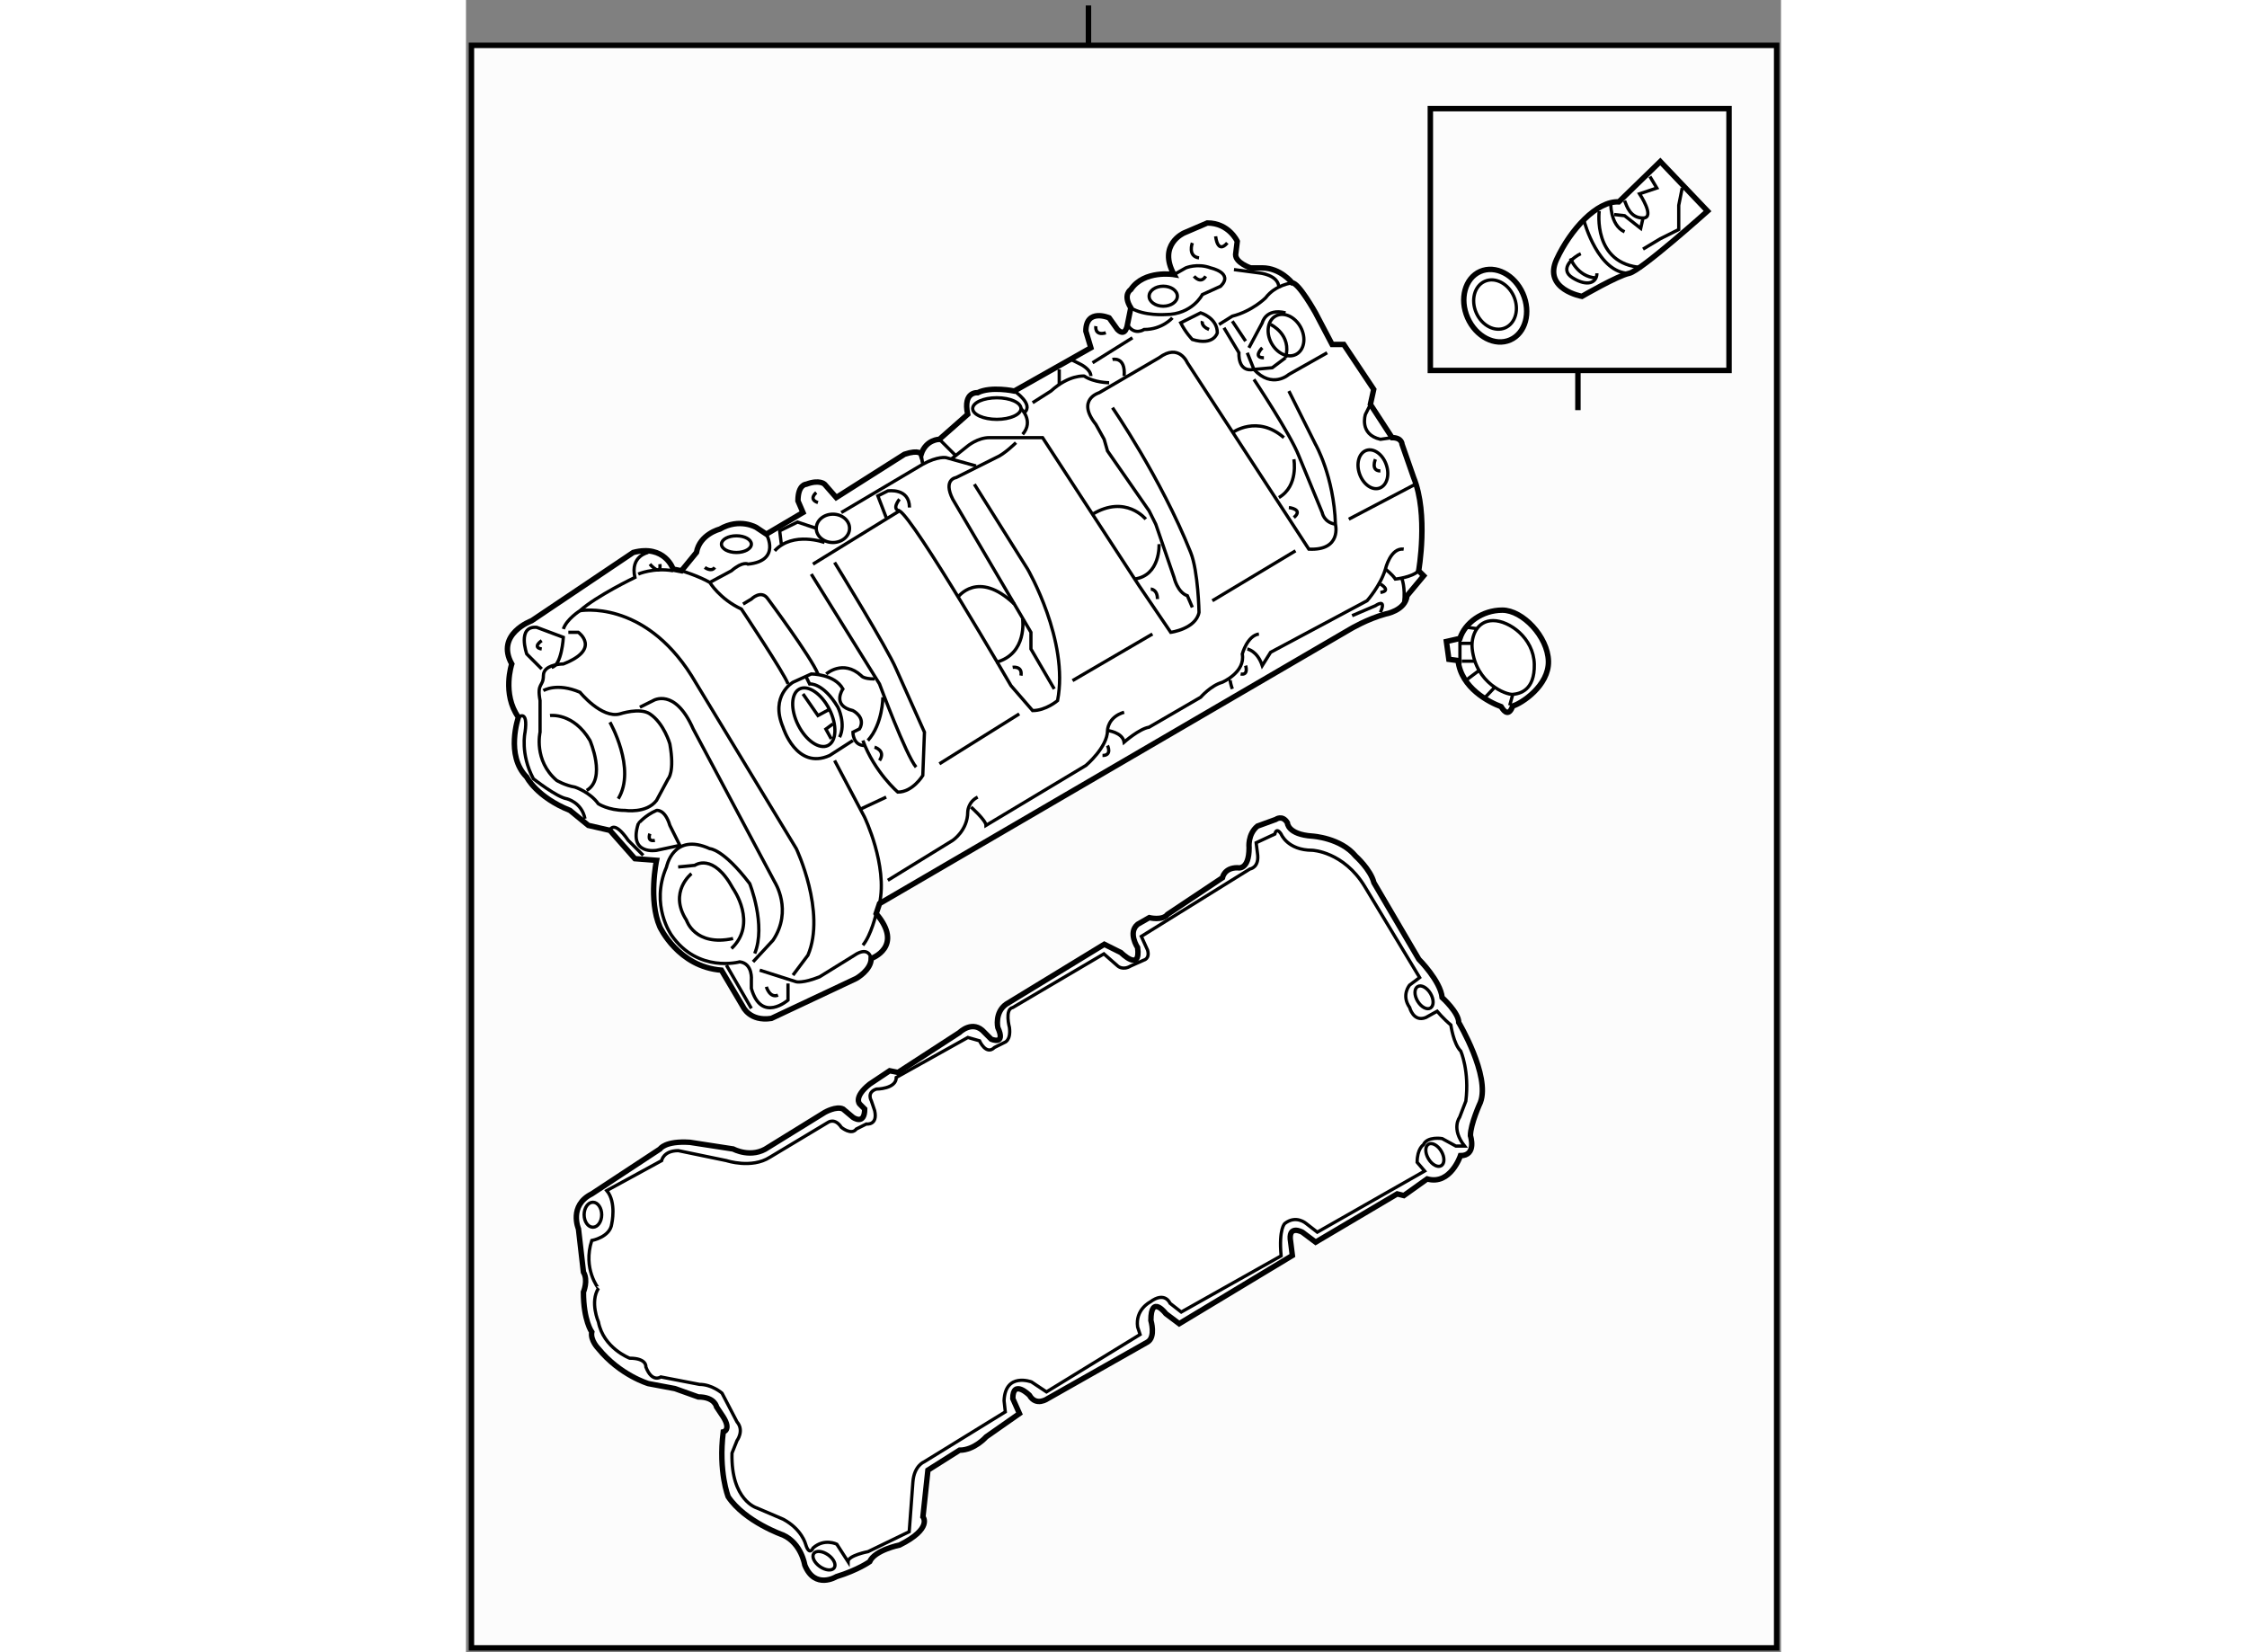 <?xml version="1.0" encoding="utf-8"?>
<!-- Generator: Adobe Illustrator 15.1.0, SVG Export Plug-In . SVG Version: 6.00 Build 0)  -->
<!DOCTYPE svg PUBLIC "-//W3C//DTD SVG 1.1//EN" "http://www.w3.org/Graphics/SVG/1.1/DTD/svg11.dtd">
<svg version="1.1" xmlns="http://www.w3.org/2000/svg" xmlns:xlink="http://www.w3.org/1999/xlink" x="0px" y="0px" width="244.8px"
	 height="180px" viewBox="10.021 19.292 120.9 151.903" enable-background="new 0 0 244.8 180" xml:space="preserve">
	
<rect x="10.021" y="19.292" width="120.9" height="151.903" fill="#808080" stroke="none"/>
	
<g><rect x="10.521" y="23.462" fill="#FCFCFC" stroke="#000000" stroke-width="0.5" width="120" height="147.333"></rect><line fill="none" stroke="#000000" stroke-width="0.5" x1="67.25" y1="23.542" x2="67.25" y2="19.792"></line></g><g><path fill="#FFFFFF" stroke="#000000" stroke-width="0.5" d="M29.067,71.616c0,0-0.763-2.296-3.671-1.531l-9.333,6.274
					c0,0-3.365,1.224-1.835,3.979c0,0-0.918,2.751,0.612,4.895c0,0-1.224,3.518,0.765,5.508c0,0,0.917,1.836,3.977,3.06l1.685,1.377
					l1.986,0.458l2.296,2.602l1.989,0.152c0,0-0.766,3.672,0.307,6.119c0,0,1.681,3.672,5.66,3.98l1.989,3.363
					c0,0,0.612,1.379,2.601,1.072l7.802-3.672c0,0,1.377-0.764,1.377-1.836c0,0,3.059-1.07,0.458-4.131l0.307-0.916l43.298-25.246
					c0,0,1.53-0.918,3.212-1.377c0,0,1.835-0.306,1.988-1.683l1.532-1.837l-0.461-0.458c0,0,0.919-5.201-0.461-8.568l-1.068-3.06
					c0,0,0-0.611-0.918-0.611l-1.99-3.061l0.305-1.376l-2.754-4.13h-1.071l-1.528-2.908c0,0-1.531-2.754-2.143-2.754
					c0,0-1.07-1.376-2.755-1.376h-1.069c0,0-1.377-0.459-1.377-1.224l0.151-1.222c0,0-0.763-1.685-2.754-1.685l-2.14,0.918
					c0,0-2.447,1.071-0.919,3.826c0,0-2.754-0.459-3.975,1.377c0,0-0.765,0.458,0,1.682l-0.307,1.531c0,0-0.154,1.223-0.919,0.459
					l-0.766-1.073c0,0-2.139-0.917-2.139,1.226l0.458,1.529l-7.037,3.977c0,0-2.143-0.459-3.367,0.153c0,0-1.377-0.153-0.919,1.989
					l-2.601,2.295c0,0-1.223,0-1.681,1.375c0,0-0.153-0.459-1.531,0l-6.271,3.978l-1.073-1.224c0,0-0.458-0.459-1.682,0
					c0,0-0.766,0-0.766,1.531l0.461,1.069l-3.366,1.989l-0.919-0.611c0,0-1.531-0.917-3.366,0.152c0,0-1.835,0.459-2.142,2.142
					l-1.377,1.684L29.067,71.616z"></path><path fill="none" stroke="#000000" stroke-width="0.3" d="M75.119,44.537l1.073-0.613c0,0,1.07-0.459,2.294,0
					c0,0,2.143,0.458,0.918,1.683l-1.684,0.766c0,0-0.919,1.837-3.366,1.837c0,0-1.987,0.152-3.21-0.613"></path><path fill="none" stroke="#000000" stroke-width="0.3" d="M80.628,44.077l2.293,0.305c0,0,1.836,0.155,1.836,1.377"></path><path fill="none" stroke="#000000" stroke-width="0.3" d="M85.983,45.299c0,0-1.531,0.155-2.447,1.377
					c0,0-1.226,1.225-3.062,1.684l-1.224,0.766"></path><path fill="none" stroke="#000000" stroke-width="0.3" d="M74.965,48.513c0,0-0.919,1.073-2.6,1.073c0,0-0.917,0.611-1.528-0.459
					"></path><line fill="none" stroke="#000000" stroke-width="0.3" x1="71.294" y1="50.349" x2="67.624" y2="52.645"></line><path fill="none" stroke="#000000" stroke-width="0.3" d="M65.634,52.339l0.917,0.458c0,0,0.919,0.458,0.919,1.07"></path><line fill="none" stroke="#000000" stroke-width="0.3" x1="64.562" y1="53.255" x2="64.562" y2="54.632"></line><path fill="none" stroke="#000000" stroke-width="0.3" d="M69.151,54.48c0,0-1.376,0-2.293-0.613c0,0-1.377-0.152-3.058,1.377
					l-1.685,1.073"></path><ellipse fill="none" stroke="#000000" stroke-width="0.3" cx="74.125" cy="46.524" rx="1.299" ry="0.92"></ellipse><ellipse fill="none" stroke="#000000" stroke-width="0.3" cx="58.825" cy="56.854" rx="2.22" ry="0.993"></ellipse><line fill="none" stroke="#000000" stroke-width="0.3" x1="53.546" y1="59.683" x2="55.078" y2="61.212"></line><path fill="none" stroke="#000000" stroke-width="0.3" d="M60.434,55.245c0,0,1.834,1.224,0.916,1.99"></path><path fill="none" stroke="#000000" stroke-width="0.3" d="M56.913,62.13l-2.753-0.764c0,0-0.766-0.154-2.14,0.609l-7.498,4.441"></path><path fill="none" stroke="#000000" stroke-width="0.3" d="M61.045,56.854c0,0,1.221,1.146,0.151,2.37"></path><path fill="none" stroke="#000000" stroke-width="0.3" d="M60.584,59.99c0,0-1.07,1.068-1.835,1.376L55.078,63.2
					c0,0-1.224,0.153-0.307,1.989l7.19,12.239v1.532l2.143,3.673"></path><path fill="none" stroke="#000000" stroke-width="0.3" d="M56.759,63.813l4.897,7.803c0,0,3.824,6.581,2.752,12.088
					c0,0-1.07,0.919-2.294,0.919l-1.99-2.295c0,0-8.872-15.301-10.249-16.067l-7.956,4.896"></path><line fill="none" stroke="#000000" stroke-width="0.3" x1="51.865" y1="61.058" x2="52.019" y2="61.975"></line><ellipse fill="none" stroke="#000000" stroke-width="0.3" cx="43.754" cy="67.867" rx="1.53" ry="1.303"></ellipse><path fill="none" stroke="#000000" stroke-width="0.3" d="M42.99,69.17c0,0-2.906-1.073-4.59,0.763"></path><polyline fill="none" stroke="#000000" stroke-width="0.3" points="42.225,67.867 40.5,67.29 38.861,68.098 39.012,69.32 			"></polyline><path fill="none" stroke="#000000" stroke-width="0.3" d="M26.773,70.086c0,0-1.681,0.306-1.223,2.295c0,0-3.52,1.684-5.051,3.06
					c0,0-1.223,0.764-1.528,1.682"></path><path fill="none" stroke="#000000" stroke-width="0.3" d="M29.833,71.768c0,0,1.531,0.461,2.601,1.071
					c0,0,0.919,1.53,2.908,2.449c0,0,3.978,5.967,4.285,6.885"></path><path fill="none" stroke="#000000" stroke-width="0.3" d="M35.495,74.829l0.763-0.459c0,0,0.918-0.917,1.531,0
					c0,0,3.978,5.355,4.59,6.886"></path><path fill="none" stroke="#000000" stroke-width="0.3" d="M37.638,68.402c0,0,1.375,2.448-1.685,2.755
					c0,0-0.458-0.305-1.528,0.612l-1.992,1.07"></path><ellipse fill="none" stroke="#000000" stroke-width="0.3" cx="34.882" cy="69.32" rx="1.376" ry="0.767"></ellipse><path fill="none" stroke="#000000" stroke-width="0.3" d="M25.857,72.072c0,0,1.378-0.613,3.21-0.306"></path><path fill="none" stroke="#000000" stroke-width="0.3" d="M41.766,72.074l6.272,10.099c0,0,2.446,6.579,3.366,7.65"></path><path fill="none" stroke="#000000" stroke-width="0.3" d="M43.909,71.004c0,0,4.895,7.956,5.66,9.792l2.601,5.813l-0.151,3.979
					c0,0-0.919,1.529-2.297,1.529c0,0-2.142-1.836-3.212-4.742"></path><line fill="none" stroke="#000000" stroke-width="0.3" x1="60.888" y1="84.927" x2="53.546" y2="89.516"></line><line fill="none" stroke="#000000" stroke-width="0.3" x1="65.785" y1="81.867" x2="73.13" y2="77.583"></line><line fill="none" stroke="#000000" stroke-width="0.3" x1="78.639" y1="74.522" x2="86.287" y2="69.933"></line><path fill="none" stroke="#000000" stroke-width="0.3" d="M17.135,82.785c0,0,1.223-0.766,3.364,0.152c0,0,1.99,2.45,3.674,1.99
					c0,0,1.835-0.613,2.753,0c1.298,0.865,1.836,2.754,1.836,2.754c0.461,2.6-0.153,3.211-0.153,3.211l-1.07,1.989
					c-0.92,1.223-2.908,0.918-2.908,0.918c-1.531,0-2.447-0.611-2.447-0.611c-0.765-1.071-2.143-1.53-2.143-1.53
					c-0.917-0.152-1.681-0.613-1.681-0.613c-2.143-1.836-1.53-4.436-1.53-4.436v-2.907c-0.309-1.684,0.305-1.226,0.305-2.295
					c0-0.268,0.114-0.468,0.286-0.619c0.517-0.454,1.55-0.452,1.55-0.452c3.518-1.377,1.377-2.909,1.377-2.909H19.43"></path><path fill="none" stroke="#000000" stroke-width="0.3" d="M23.253,85.691c0,0,2.45,4.284,0.766,7.037"></path><path fill="none" stroke="#000000" stroke-width="0.3" d="M17.747,85.079c0,0,2.141-0.305,3.672,2.294c0,0,1.53,3.519-0.305,4.59
					"></path><path fill="none" stroke="#000000" stroke-width="0.3" d="M14.84,85.232c0,0,0.917-0.765,0.61,1.377c0,0-0.458,1.988,0.766,4.283
					c0,0,2.143,1.684,3.061,1.836c0,0,1.375,0.307,1.683,1.836"></path><path fill="none" stroke="#000000" stroke-width="0.3" d="M16.982,80.796l-1.376-1.378c0,0-0.918-2.599,0.917-2.448l2.448,0.917
					c0,0-0.153,2.604-1.07,2.755"></path><path fill="none" stroke="#000000" stroke-width="0.3" d="M20.499,75.441c0,0,5.816-1.072,10.253,5.966l9.637,15.911
					c0,0,2.754,5.814,1.07,9.793l-1.377,1.836"></path><path fill="none" stroke="#000000" stroke-width="0.3" d="M26.008,84.314l1.224-0.611c0,0,1.992-1.226,3.674,2.602l7.495,14.074
					c0,0,1.682,2.602-0.151,5.355l-1.838,1.988"></path><path fill="none" stroke="#000000" stroke-width="0.3" d="M37.023,108.488l3.366,1.07c0,0,0.612,0.154,2.143-0.459l3.213-1.988
					c0,0,1.226-0.918,1.531,0.305"></path><path fill="none" stroke="#000000" stroke-width="0.3" d="M39.626,109.713v1.529c0,0-2.45,2.143-3.369-1.072v-0.764
					c0,0,0.153-1.531-1.07-1.684c0,0-3.824,1.07-6.271-2.447c0,0-1.99-2.754-0.461-6.273c0,0,0.612-3.212,3.978-1.684
					c0,0,1.224,0,3.673,3.213c0,0,1.528,3.826,0.458,6.426"></path><line fill="none" stroke="#000000" stroke-width="0.3" x1="33.964" y1="108.029" x2="36.258" y2="112.006"></line><path fill="none" stroke="#000000" stroke-width="0.3" d="M37.635,110.018c0,0,0.307,1.072,1.072,0.766"></path><path fill="none" stroke="#000000" stroke-width="0.3" d="M27.539,93.8c0,0,0.765-0.155,1.223,1.377l0.919,1.836l-2.142,0.46
					c0,0-2.601,0.459-1.682-2.447C25.857,95.025,26.468,94.258,27.539,93.8z"></path><path fill="none" stroke="#000000" stroke-width="0.3" d="M26.926,95.941c0,0-0.307,0.767,0.459,0.613"></path><path fill="none" stroke="#000000" stroke-width="0.3" d="M16.982,78.192c0,0-0.918,0.613,0,0.768"></path><path fill="none" stroke="#000000" stroke-width="0.3" d="M23.253,95.635c0,0,0.307-1.07,1.685,0.92l1.377,1.377"></path><path fill="none" stroke="#000000" stroke-width="0.3" d="M34.425,106.498c2.447-2.295,0.151-5.506,0.151-5.506
					c-1.836-3.367-3.52-2.143-3.52-2.143l-1.529,0.152"></path><path fill="none" stroke="#000000" stroke-width="0.3" d="M30.752,99.615c0,0-2.143,1.682-0.459,4.283
					c0,0,0.763,2.447,4.283,1.682"></path><path fill="none" stroke="#000000" stroke-width="0.3" d="M43.909,89.211l2.751,5.201c0,0,2.143,4.438,1.38,7.957"></path><path fill="none" stroke="#000000" stroke-width="0.3" d="M47.733,103.285c0,0-0.458,1.99-1.224,2.908"></path><path fill="none" stroke="#000000" stroke-width="0.3" d="M26.926,71.157c0,0,1.071,1.222,0.92,0"></path><path fill="none" stroke="#000000" stroke-width="0.3" d="M31.975,71.462c0,0,0.611,0.459,0.917,0"></path><path fill="none" stroke="#000000" stroke-width="0.3" d="M42.225,64.578c0,0-0.766,0.612,0.154,0.919"></path><path fill="none" stroke="#000000" stroke-width="0.3" d="M48.653,66.874l-0.766-1.991l0.917-0.458c0,0,1.989-0.307,1.989,1.531"></path><path fill="none" stroke="#000000" stroke-width="0.3" d="M49.876,65.189c0,0-0.765,0.919,0,1.071"></path><line fill="none" stroke="#000000" stroke-width="0.3" x1="48.653" y1="92.576" x2="46.356" y2="93.647"></line><path fill="none" stroke="#000000" stroke-width="0.3" d="M48.804,100.227l5.967-3.672c0,0,1.377-0.92,1.377-2.602
					c0,0,0-0.918,0.917-1.377"></path><path fill="none" stroke="#000000" stroke-width="0.3" d="M56.455,93.496c0,0,1.375,1.222,1.375,1.681l9.183-5.509
					c0,0,1.988-1.682,1.988-3.213c0,0,0-1.223,1.528-1.681"></path><path fill="none" stroke="#000000" stroke-width="0.3" d="M69,86.455c0,0,1.378,0.154,1.528,1.072c0,0,1.377-1.223,2.296-1.378
					l4.741-2.753c0,0,0.917-1.069,1.989-1.377c0,0,2.143-0.918,1.838-2.601c0,0,0.458-1.683,1.528-1.835"></path><path fill="none" stroke="#000000" stroke-width="0.3" d="M81.852,78.96c0,0,0.918,0.151,1.376,1.527l0.766-1.223l8.873-4.743
					c0,0,1.224-1.376,1.685-2.906c0,0,0.458-1.988,1.681-1.836"></path><path fill="none" stroke="#000000" stroke-width="0.3" d="M94.551,71.616c0,0,0.609,0.458,0.916,0.917
					c0,0,1.532-0.154,2.143-0.765"></path><path fill="none" stroke="#000000" stroke-width="0.3" d="M96.079,72.533c0,0,0.307,0.766,0.153,2.143"></path><path fill="none" stroke="#000000" stroke-width="0.3" d="M91.489,75.898l2.143-0.917c0,0,1.07-0.764,0.458,0.613"></path><line fill="none" stroke="#000000" stroke-width="0.3" x1="91.185" y1="67.025" x2="97.302" y2="63.813"></line><path fill="none" stroke="#000000" stroke-width="0.3" d="M93.173,56.469l-0.46,0.918c0,0-0.612,1.836,1.378,2.295l1.072-0.153"></path><path fill="none" stroke="#000000" stroke-width="0.3" d="M85.676,55.245l2.447,4.896c0,0,1.684,2.908,1.835,7.344
					c0,0,0.615,2.449-2.447,2.295l-6.579-10.097l-4.59-7.038c0,0-0.763-1.836-2.601-0.459l-5.506,3.212c0,0-2.143,0.612-0.307,2.907
					l0.765,1.378L69,60.753l3.825,5.507l0.612,1.224l1.682,4.897c0,0,0.305,1.375,1.224,1.682l0.458,1.071"></path><path fill="none" stroke="#000000" stroke-width="0.3" d="M69.458,56.775c0,0,4.437,6.425,7.191,13.311
					c0.694,1.733,0.766,5.508,0.766,5.508c-0.308,1.529-2.601,1.834-2.601,1.834l-2.908-4.281l-8.873-13.618h-4.896
					c-1.07,0-1.989,0.765-1.989,0.765l-1.53,1.223"></path><path fill="none" stroke="#000000" stroke-width="0.3" d="M80.32,81.713c0,0-0.151,0,0.154,0.919"></path><path fill="none" stroke="#000000" stroke-width="0.3" d="M81.698,80.487c0,0,0.305,0.92-0.458,0.768"></path><path fill="none" stroke="#000000" stroke-width="0.3" d="M94.09,72.991c0,0,1.069,0.614,0,0.768"></path><path fill="none" stroke="#000000" stroke-width="0.3" d="M69,87.833c0,0,0.458,0.917-0.46,0.917"></path><path fill="none" stroke="#000000" stroke-width="0.3" d="M92.175,62.867c0.336,0.959,1.158,1.542,1.838,1.3
					c0.675-0.238,0.951-1.207,0.614-2.161c-0.333-0.959-1.157-1.54-1.835-1.302C92.114,60.944,91.838,61.912,92.175,62.867z"></path><path fill="none" stroke="#000000" stroke-width="0.3" d="M89.195,51.726l-3.52,1.989c0,0-1.531,1.377-3.213-0.46l-0.611-1.529"></path><path fill="none" stroke="#000000" stroke-width="0.3" d="M82.463,54.174c0,0,3.366,5.051,4.131,7.038l2.143,5.204
					c0,0,0.151,0.917,1.221,1.068"></path><line fill="none" stroke="#000000" stroke-width="0.3" x1="80.474" y1="48.819" x2="81.698" y2="50.655"></line><path fill="none" stroke="#000000" stroke-width="0.3" d="M75.73,48.973l1.835-0.919c0,0,1.531,0.459,1.531,1.837
					c0,0-0.304,1.222-2.296,0.613C76.8,50.504,76.191,49.891,75.73,48.973z"></path><path fill="none" stroke="#000000" stroke-width="0.3" d="M69.458,52.339c0,0,1.224-0.308,1.07,1.528"></path><path fill="none" stroke="#000000" stroke-width="0.3" d="M80.474,59.071c0,0,2.296-1.684,4.744,0.458"></path><path fill="none" stroke="#000000" stroke-width="0.3" d="M86.134,61.517c0,0,0.46,2.449-1.377,3.519"></path><path fill="none" stroke="#000000" stroke-width="0.3" d="M72.518,67.025c0,0-1.835-2.295-4.894-0.458"></path><path fill="none" stroke="#000000" stroke-width="0.3" d="M73.741,69.32c0,0,0.154,2.906-2.293,3.213"></path><path fill="none" stroke="#000000" stroke-width="0.3" d="M72.976,73.452c0,0,0.615,0,0.615,0.917"></path><path fill="none" stroke="#000000" stroke-width="0.3" d="M85.676,65.957c0,0,1.376,0.15,0.458,0.917"></path><path fill="none" stroke="#000000" stroke-width="0.3" d="M55.229,74.217c0,0,1.837-2.601,5.205,0.612"></path><path fill="none" stroke="#000000" stroke-width="0.3" d="M61.196,76.206c0,0,0.461,3.212-2.447,3.977"></path><path fill="none" stroke="#000000" stroke-width="0.3" d="M78.943,41.018c0,0,0.153,1.682,1.072,0.609"></path><path fill="none" stroke="#000000" stroke-width="0.3" d="M76.8,41.627c0,0-0.458,1.226,0.615,1.377"></path><path fill="none" stroke="#000000" stroke-width="0.3" d="M76.957,44.689c0,0,0.609,0.765,1.07,0"></path><path fill="none" stroke="#000000" stroke-width="0.3" d="M77.72,48.819c0,0-0.154,0.459,0.614,0.767"></path><path fill="none" stroke="#000000" stroke-width="0.3" d="M67.928,49.278c0,0-0.153,0.918,0.919,0.612"></path><path fill="none" stroke="#000000" stroke-width="0.3" d="M82.002,51.268l1.226-2.295c0,0,0.308-1.377,2.141-0.919"></path><path fill="none" stroke="#000000" stroke-width="0.3" d="M85.369,52.186l-1.224,0.917l-1.682,0.152
					c-1.531,0.308-1.377-1.529-1.377-1.529l-1.377-2.295"></path><path fill="none" stroke="#000000" stroke-width="0.3" d="M86.764,49.386c0.517,0.974,0.332,2.085-0.416,2.481
					c-0.747,0.399-1.769-0.072-2.288-1.047c-0.516-0.973-0.332-2.086,0.416-2.482C85.222,47.943,86.248,48.413,86.764,49.386z"></path><path fill="none" stroke="#000000" stroke-width="0.3" d="M83.994,49.126c0,0,1.989,0.917,1.375,3.059"></path><path fill="none" stroke="#000000" stroke-width="0.3" d="M83.228,51.268c0,0-0.918,0.917,0.151,0.917"></path><path fill="none" stroke="#000000" stroke-width="0.3" d="M93.632,61.517c0,0-0.459,1.071,0.458,1.071"></path><path fill="none" stroke="#000000" stroke-width="0.3" d="M40.562,85.956c0.723,1.435,1.949,2.271,2.744,1.873
					c0.792-0.399,0.848-1.886,0.127-3.32c-0.726-1.433-1.952-2.272-2.744-1.874C39.894,83.034,39.841,84.522,40.562,85.956z"></path><path fill="none" stroke="#000000" stroke-width="0.3" d="M45.591,87.375l-2.14,1.377c-3.062,1.377-4.285-2.603-4.285-2.603
					c-1.224-2.904,0.916-4.13,0.916-4.13l1.684-0.764c0,0,2.143,0,2.906,1.378c0,0-1.07,1.53,0.919,1.99c0,0,1.223,0.609,0.612,1.682
					l-0.612,0.305c0,0,0,1.225,1.07,1.225"></path><path fill="none" stroke="#000000" stroke-width="0.3" d="M43.144,81.255c0,0,1.531-1.376,3.212,0.154
					c0,0,0.154,0.305,1.224,0.305"></path><path fill="none" stroke="#000000" stroke-width="0.3" d="M48.346,83.396c0,0,0,2.449-1.378,3.979"></path><path fill="none" stroke="#000000" stroke-width="0.3" d="M41.308,81.56l0.305,0.613c0,0,1.224-0.154,2.601,2.141
					c0,0,0.766,1.532,0.154,2.754"></path><path fill="none" stroke="#000000" stroke-width="0.3" d="M47.58,87.986c0,0,1.073,0.306,0.458,1.225"></path><path fill="none" stroke="#000000" stroke-width="0.3" d="M60.279,80.643c0,0,0.92-0.151,0.766,0.766"></path><polyline fill="none" stroke="#000000" stroke-width="0.3" points="41.004,83.091 42.38,85.079 43.432,84.509 		"></polyline><polyline fill="none" stroke="#000000" stroke-width="0.3" points="43.755,85.846 43.106,86.324 43.602,87.223 		"></polyline></g>



	
<g><path fill="#FFFFFF" stroke="#000000" stroke-width="0.5" d="M20.36,132.271c0,0-0.918-2.141,1.223-3.213l6.274-4.129
				c0,0,0.458-0.766,2.752-0.613l3.978,0.613c0,0,1.685,0.916,3.215-0.154l5.202-3.213c0,0,1.069-0.611,1.682-0.307l0.916,0.768
				c0,0,1.073,0.764,1.073-0.768l-0.458-0.459c0,0-0.615-0.609,0.917-1.834l1.838-1.225l0.763,0.154l5.66-3.674
				c0,0,1.227-1.223,2.296,0l0.612,0.613c0,0,1.377,0.611,0.611-1.07c0,0-0.307-1.377,0.766-2.143l9.026-5.508l1.531,0.764
				c0,0,1.835,1.838,1.531-0.459c0,0-0.919-1.377,0-2.141l1.07-0.613c0,0,1.223,0.305,1.682-0.305l5.048-3.365
				c0,0,0.156-0.918,1.377-0.918c0,0,1.072,0.305,1.072-1.838c0,0-0.154-1.224,0.766-1.988l1.682-0.613c0,0,0.612-0.458,1.073,0.307
				c0,0,0,1.071,2.293,1.224c0,0,2.601,0.153,3.978,1.837c0,0,1.377,1.225,1.685,2.447l4.129,7.039c0,0,1.989,1.988,2.143,3.518
				c0,0,1.527,1.379,1.527,2.297c0,0,2.908,4.895,1.99,7.342c0,0-0.917,1.988-0.917,3.061c0,0,0.609,1.838-0.917,1.838
				c0,0-0.918,2.752-3.062,2.139l-2.142,1.529l-0.612-0.152l-7.498,4.436l-1.221-0.916c0,0-1.377-0.766-1.073,0.916l0.154,1.227
				l-10.403,6.271l-1.226-0.92c0,0-1.377-1.834-1.377,0.615c0,0,0.46,1.527-0.305,1.988l-9.18,5.201c0,0-1.069,0.764-1.682-0.307
				c0,0-1.53-1.527-1.53,0.307l0.611,1.377l-3.059,2.141c0,0-1.072,1.227-2.45,1.227l-2.906,1.836l-0.458,4.285
				c0,0,0.917,1.07-2.142,2.598c0,0-2.293,0.461-2.754,1.531c0,0-1.07,0.766-3.06,1.377c0,0-1.989,1.223-2.907-1.07
				c0,0-0.305-1.988-1.99-2.754c0,0-3.517-1.225-5.048-3.52c0,0-0.918-2.295-0.458-5.967c0,0,0.765-0.154,0-1.377l-0.614-0.92
				c0,0-0.151-0.916-1.682-0.916l-2.143-0.766l-2.447-0.459c0,0-2.601-0.766-4.59-3.211c0,0-0.765-0.768-0.612-1.531
				c0,0-0.765-1.07-0.765-3.672c0,0,0.459-1.072,0-1.836L20.36,132.271z"></path><path fill="none" stroke="#000000" stroke-width="0.3" d="M21.583,133.344c0,0,1.685-0.307,1.836-1.531
				c0,0,0.458-1.986-0.458-3.061L28.008,126c0,0,0.153-0.918,1.531-0.918L33.975,126c0,0,2.293,0.764,3.978-0.307l5.355-3.213
				c0,0,0.612-0.457,1.224,0.459c0,0,0.919,0.766,1.377,0.152l0.917-0.459c0,0,1.072,0.154,0.768-1.223l-0.31-0.918
				c0,0-0.458-0.764,0.461-1.07c0,0,1.835,0,1.835-1.07l6.581-3.674l1.07,0.305c0,0,0.611,1.379,1.377,0.613l0.917-0.457
				c0,0,0.611-0.156,0.46-1.377c0,0-0.46-1.684,0.305-1.838l8.377-4.934l1.261,1.107c0,0,0.461,0.459,1.223,0l1.187-0.533
				c0,0,0.572-0.115,0.345-0.918l-0.575-1.262l9.985-6.197c0,0,0.916-0.113,0.688-1.492l-0.116-0.918l1.722-0.803
				c0,0,0.113-0.689,0.574,0c0,0,0.575,1.492,2.868,1.492c0,0,2.868,0.113,4.818,3.326l5.051,8.377l-0.919,0.688
				c0,0-0.802,0.918,0,2.066c0,0,0.345,1.379,1.491,0.918l1.033-0.574c0,0,0.575,0.689,1.264,1.262c0,0,0.228,1.723,0.916,2.412
				c0,0,0.803,1.834,0.461,4.588l-0.575,1.494c0,0-0.802,1.031,0.458,2.639h-0.803l-1.26-0.689c0,0-1.378-0.23-1.722,0.572
				c0,0-0.575,0.348-0.575,1.609l0.689,0.803l-9.869,5.621l-1.033-0.803c0,0-0.916-0.803-1.949,0c0,0-0.575,0.459-0.344,2.982
				l-9.182,5.164l-1.03-0.805c0,0-0.461-1.145-1.838-0.113c0,0-1.375,0.688-1.144,2.295l0.228,0.688l-8.607,5.277l-1.375-0.916
				c0,0-2.41-0.916-2.524,1.721l0.114,1.031l-7.458,4.592c0,0-0.919,0.346-1.036,1.838l-0.341,4.588l-3.787,1.834
				c0,0-1.836,0.348-1.836,0.92l-1.033-1.605c0,0-1.146-0.574-2.179,0.344c0,0-0.345,0.803-0.688-0.344c0,0-0.345-1.377-2.066-2.297
				l-2.41-1.031c0,0-2.408-0.689-2.294-5.049l0.458-1.146c0,0,0.689-0.92,0-1.725l-1.375-2.639c0,0-0.918-0.805-2.068-0.805
				l-3.557-0.686c0,0-0.803,0.572-1.377-0.918c0,0,0.116-0.805-1.491-0.805c0,0-2.408-0.918-2.869-3.326c0,0-0.803-1.836,0-3.1
				C22.194,137.74,20.741,135.943,21.583,133.344z"></path><ellipse fill="none" stroke="#000000" stroke-width="0.3" cx="21.689" cy="130.973" rx="0.808" ry="1.148"></ellipse><path fill="none" stroke="#000000" stroke-width="0.3" d="M42.556,163.32c0.52,0.363,1.107,0.42,1.317,0.119
				c0.209-0.299-0.042-0.832-0.559-1.195c-0.521-0.367-1.11-0.42-1.319-0.123C41.785,162.42,42.037,162.955,42.556,163.32z"></path><ellipse transform="matrix(0.859 -0.511 0.511 0.859 -50.218 68.392)" fill="none" stroke="#000000" stroke-width="0.3" cx="99.189" cy="125.463" rx="0.687" ry="1.148"></ellipse><ellipse transform="matrix(0.86 -0.511 0.511 0.86 -42.935 65.617)" fill="none" stroke="#000000" stroke-width="0.3" cx="98.04" cy="111.006" rx="0.689" ry="1.148"></ellipse></g>



	
<g><path fill="#FFFFFF" stroke="#000000" stroke-width="0.5" d="M101.402,77.988c0.452-1.413,2.034-2.599,3.899-2.599
				c1.864,0,4.181,2.431,4.238,4.69c0.057,2.259-2.487,3.897-3.278,4.124c-0.339,0.904-0.734,0.623-1.073,0.058
				c-1.074-0.396-3.673-1.696-3.956-4.237c-0.847-0.113-0.847-0.113-0.847-0.113l-0.227-1.64L101.402,77.988z"></path><path fill="none" stroke="#000000" stroke-width="0.3" d="M102.532,78.949c-0.127-1.186,0.453-2.599,1.921-2.599
				s3.73,1.581,3.787,4.011c0.055,2.431-1.358,2.715-1.979,2.77C105.64,83.186,102.871,82.113,102.532,78.949z"></path><line fill="none" stroke="#000000" stroke-width="0.3" x1="101.402" y1="80.361" x2="101.402" y2="77.988"></line><line fill="none" stroke="#000000" stroke-width="0.3" x1="101.402" y1="78.44" x2="102.476" y2="78.44"></line><line fill="none" stroke="#000000" stroke-width="0.3" x1="102.081" y1="76.972" x2="102.928" y2="77.084"></line><line fill="none" stroke="#000000" stroke-width="0.3" x1="101.572" y1="80.079" x2="102.701" y2="80.079"></line><line fill="none" stroke="#000000" stroke-width="0.3" x1="101.967" y1="81.83" x2="103.097" y2="80.982"></line><line fill="none" stroke="#000000" stroke-width="0.3" x1="103.663" y1="83.47" x2="104.68" y2="82.396"></line><line fill="none" stroke="#000000" stroke-width="0.3" x1="105.979" y1="84.148" x2="106.261" y2="83.131"></line></g>



	
<g><rect x="98.682" y="29.281" fill="#FCFCFC" stroke="#000000" stroke-width="0.5" width="27.46" height="24.069"></rect><line fill="none" stroke="#000000" stroke-width="0.5" x1="112.25" y1="53.5" x2="112.25" y2="57"></line></g><g><path fill="#FFFFFF" stroke="#000000" stroke-width="0.5" d="M116.01,37.851l3.814-3.708l4.343,4.555c0,0-6.144,5.51-7.203,5.722
				s-4.344,2.118-4.344,2.118s-3.602-0.635-2.331-3.389C111.56,40.394,113.997,37.745,116.01,37.851z"></path><path fill="none" stroke="#000000" stroke-width="0.3" d="M118.87,35.521l0.635,1.059l-1.588,0.529c0,0,1.483,2.225,0.318,2.225
				c-1.166,0-1.483-1.06-1.695-1.589"></path><path fill="none" stroke="#000000" stroke-width="0.3" d="M115.269,37.851c0,0-0.106,2.119,1.271,2.755"></path><polyline fill="none" stroke="#000000" stroke-width="0.3" points="118.235,39.334 118.023,40.288 116.54,39.122 115.586,39.017 
						"></polyline><path fill="none" stroke="#000000" stroke-width="0.3" d="M114.208,38.698c0,0-0.636,4.875,3.919,5.192"></path><path fill="none" stroke="#000000" stroke-width="0.3" d="M112.832,39.652c0,0,1.271,4.768,4.132,4.768"></path><polyline fill="none" stroke="#000000" stroke-width="0.3" points="118.235,42.195 119.824,41.242 121.519,40.394 121.519,38.169 
				121.836,36.58 		"></polyline><path fill="none" stroke="#000000" stroke-width="0.3" d="M112.514,42.619c-0.53,0.212-2.119,1.377-0.742,2.224
				c1.377,0.848,2.225,0.424,2.225-0.423"></path><path fill="none" stroke="#000000" stroke-width="0.3" d="M111.56,43.042c0,0,0.635,1.695,2.331,1.801"></path></g><g><path fill="#FFFFFF" stroke="#000000" stroke-width="0.5" d="M107.188,46.281c0.764,1.735,0.245,3.642-1.156,4.259
				c-1.4,0.618-3.158-0.288-3.923-2.026c-0.764-1.737-0.245-3.643,1.152-4.262C104.665,43.636,106.422,44.542,107.188,46.281z"></path><path fill="none" stroke="#000000" stroke-width="0.3" d="M106.356,46.535c0.52,1.178,0.166,2.475-0.784,2.893
				c-0.954,0.42-2.149-0.195-2.669-1.376c-0.517-1.18-0.165-2.476,0.785-2.896C104.642,44.736,105.836,45.354,106.356,46.535z"></path></g>


</svg>